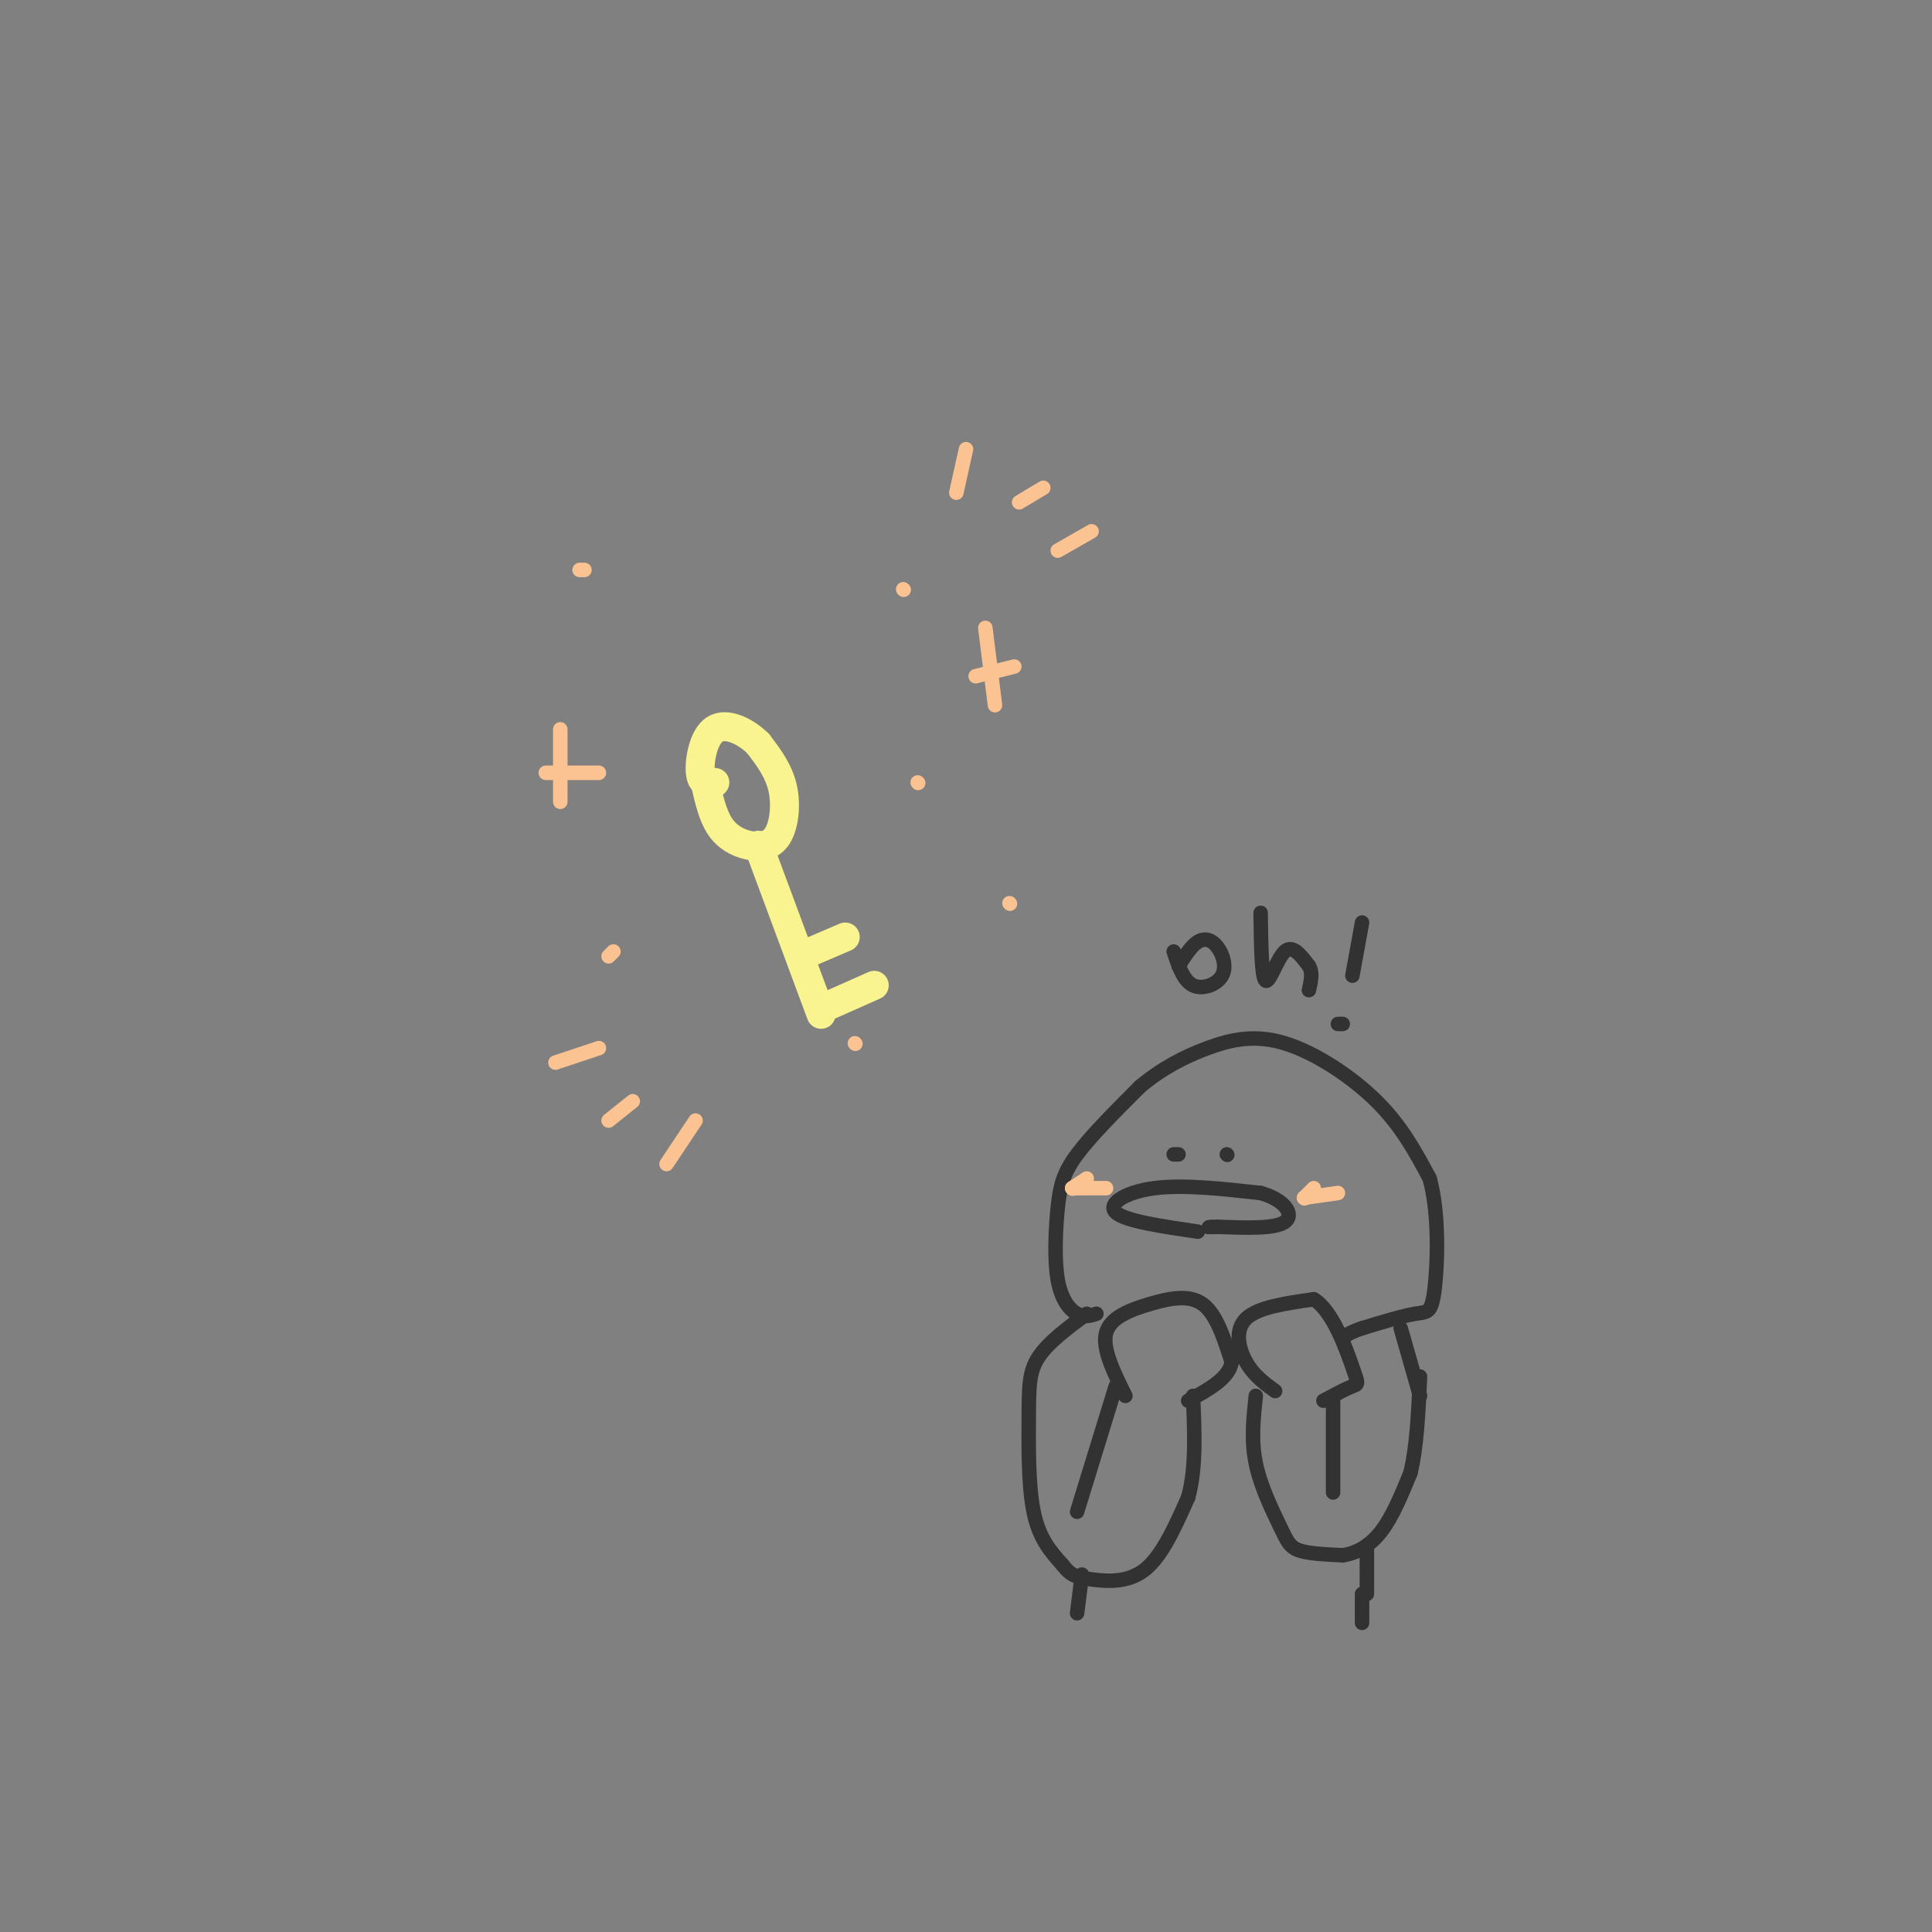 <svg viewBox='0 0 400 400' version='1.1' xmlns='http://www.w3.org/2000/svg' xmlns:xlink='http://www.w3.org/1999/xlink'><rect x="0" y="0" width="400" height="400" fill="#808080" stroke="none"/><g fill='none' stroke='#F9F490' stroke-width='6' stroke-linecap='round' stroke-linejoin='round'><path d='M146,162c0.754,3.356 1.509,6.711 3,9c1.491,2.289 3.719,3.510 6,4c2.281,0.490 4.614,0.247 6,-2c1.386,-2.247 1.825,-6.499 1,-10c-0.825,-3.501 -2.912,-6.250 -5,-9'/><path d='M157,154c-2.595,-2.583 -6.583,-4.542 -9,-3c-2.417,1.542 -3.262,6.583 -3,9c0.262,2.417 1.631,2.208 3,2'/><path d='M157,175c0.000,0.000 13.000,35.000 13,35'/><path d='M172,208c0.000,0.000 9.000,-4.000 9,-4'/><path d='M168,197c0.000,0.000 7.000,-3.000 7,-3'/></g>
<g fill='none' stroke='#FCC392' stroke-width='3' stroke-linecap='round' stroke-linejoin='round'><path d='M204,130c0.000,0.000 2.000,16.000 2,16'/><path d='M202,140c0.000,0.000 8.000,-2.000 8,-2'/><path d='M116,151c0.000,0.000 0.000,15.000 0,15'/><path d='M113,160c0.000,0.000 11.000,0.000 11,0'/><path d='M209,187c0.000,0.000 0.100,0.100 0.1,0.1'/><path d='M190,162c0.000,0.000 0.100,0.100 0.1,0.1'/><path d='M126,198c0.000,0.000 1.000,-1.000 1,-1'/><path d='M177,216c0.000,0.000 0.100,0.100 0.1,0.1'/><path d='M187,122c0.000,0.000 0.100,0.100 0.1,0.1'/><path d='M121,118c0.000,0.000 -1.000,0.000 -1,0'/><path d='M115,220c0.000,0.000 9.000,-3.000 9,-3'/><path d='M126,232c0.000,0.000 5.000,-4.000 5,-4'/><path d='M138,241c0.000,0.000 6.000,-9.000 6,-9'/><path d='M198,102c0.000,0.000 2.000,-9.000 2,-9'/><path d='M211,104c0.000,0.000 5.000,-3.000 5,-3'/><path d='M219,114c0.000,0.000 7.000,-4.000 7,-4'/></g>
<g fill='none' stroke='#323232' stroke-width='3' stroke-linecap='round' stroke-linejoin='round'><path d='M233,289c-2.417,-4.887 -4.833,-9.774 -4,-13c0.833,-3.226 4.917,-4.792 9,-6c4.083,-1.208 8.167,-2.060 11,0c2.833,2.060 4.417,7.030 6,12'/><path d='M255,282c-0.500,3.333 -4.750,5.667 -9,8'/><path d='M264,288c-2.222,-1.622 -4.444,-3.244 -6,-6c-1.556,-2.756 -2.444,-6.644 0,-9c2.444,-2.356 8.222,-3.178 14,-4'/><path d='M272,269c3.905,2.345 6.667,10.208 8,14c1.333,3.792 1.238,3.512 0,4c-1.238,0.488 -3.619,1.744 -6,3'/><path d='M227,272c-1.249,0.404 -2.498,0.807 -4,0c-1.502,-0.807 -3.258,-2.825 -4,-7c-0.742,-4.175 -0.469,-10.509 0,-15c0.469,-4.491 1.134,-7.140 4,-11c2.866,-3.860 7.933,-8.930 13,-14'/><path d='M236,225c4.480,-3.777 9.180,-6.219 14,-8c4.820,-1.781 9.759,-2.903 16,-1c6.241,1.903 13.783,6.829 19,12c5.217,5.171 8.108,10.585 11,16'/><path d='M296,244c2.036,7.417 1.625,17.958 1,23c-0.625,5.042 -1.464,4.583 -4,5c-2.536,0.417 -6.768,1.708 -11,3'/><path d='M282,275c-2.500,0.833 -3.250,1.417 -4,2'/><path d='M243,239c0.000,0.000 1.000,0.000 1,0'/><path d='M254,239c0.000,0.000 0.100,0.100 0.1,0.1'/><path d='M248,255c-7.578,-1.111 -15.156,-2.222 -17,-4c-1.844,-1.778 2.044,-4.222 8,-5c5.956,-0.778 13.978,0.111 22,1'/><path d='M261,247c5.156,1.444 7.044,4.556 5,6c-2.044,1.444 -8.022,1.222 -14,1'/><path d='M252,254c-2.500,0.167 -1.750,0.083 -1,0'/><path d='M225,272c-4.006,2.976 -8.012,5.952 -10,9c-1.988,3.048 -1.958,6.167 -2,12c-0.042,5.833 -0.155,14.381 1,20c1.155,5.619 3.577,8.310 6,11'/><path d='M220,324c1.738,2.321 3.083,2.625 6,3c2.917,0.375 7.405,0.821 11,-2c3.595,-2.821 6.298,-8.911 9,-15'/><path d='M246,310c1.667,-6.000 1.333,-13.500 1,-21'/><path d='M231,287c0.000,0.000 -8.000,26.000 -8,26'/><path d='M260,289c-0.500,4.589 -1.000,9.179 0,14c1.000,4.821 3.500,9.875 5,13c1.500,3.125 2.000,4.321 4,5c2.000,0.679 5.500,0.839 9,1'/><path d='M278,322c2.911,-0.422 5.689,-1.978 8,-5c2.311,-3.022 4.156,-7.511 6,-12'/><path d='M292,305c1.333,-5.333 1.667,-12.667 2,-20'/><path d='M276,290c0.000,0.000 0.000,19.000 0,19'/><path d='M290,275c0.000,0.000 4.000,14.000 4,14'/><path d='M243,197c1.006,3.019 2.013,6.038 4,7c1.987,0.962 4.955,-0.134 6,-2c1.045,-1.866 0.166,-4.502 -1,-6c-1.166,-1.498 -2.619,-1.856 -4,-1c-1.381,0.856 -2.691,2.928 -4,5'/><path d='M261,189c0.089,6.644 0.178,13.289 1,14c0.822,0.711 2.378,-4.511 4,-6c1.622,-1.489 3.311,0.756 5,3'/><path d='M271,200c0.833,1.333 0.417,3.167 0,5'/><path d='M282,191c0.000,0.000 -2.000,11.000 -2,11'/><path d='M278,212c0.000,0.000 -1.000,0.000 -1,0'/><path d='M224,326c0.000,0.000 -1.000,8.000 -1,8'/><path d='M283,320c0.000,0.000 0.000,10.000 0,10'/><path d='M282,330c0.000,0.000 0.000,6.000 0,6'/></g>
<g fill='none' stroke='#FCC392' stroke-width='3' stroke-linecap='round' stroke-linejoin='round'><path d='M222,246c0.000,0.000 3.000,-2.000 3,-2'/><path d='M222,246c0.000,0.000 0.100,0.100 0.1,0.1'/><path d='M222,246c0.000,0.000 7.000,0.000 7,0'/><path d='M270,248c0.000,0.000 2.000,-2.000 2,-2'/><path d='M270,248c0.000,0.000 0.100,0.100 0.1,0.1'/><path d='M270,248c0.000,0.000 7.000,-1.000 7,-1'/></g>
</svg>